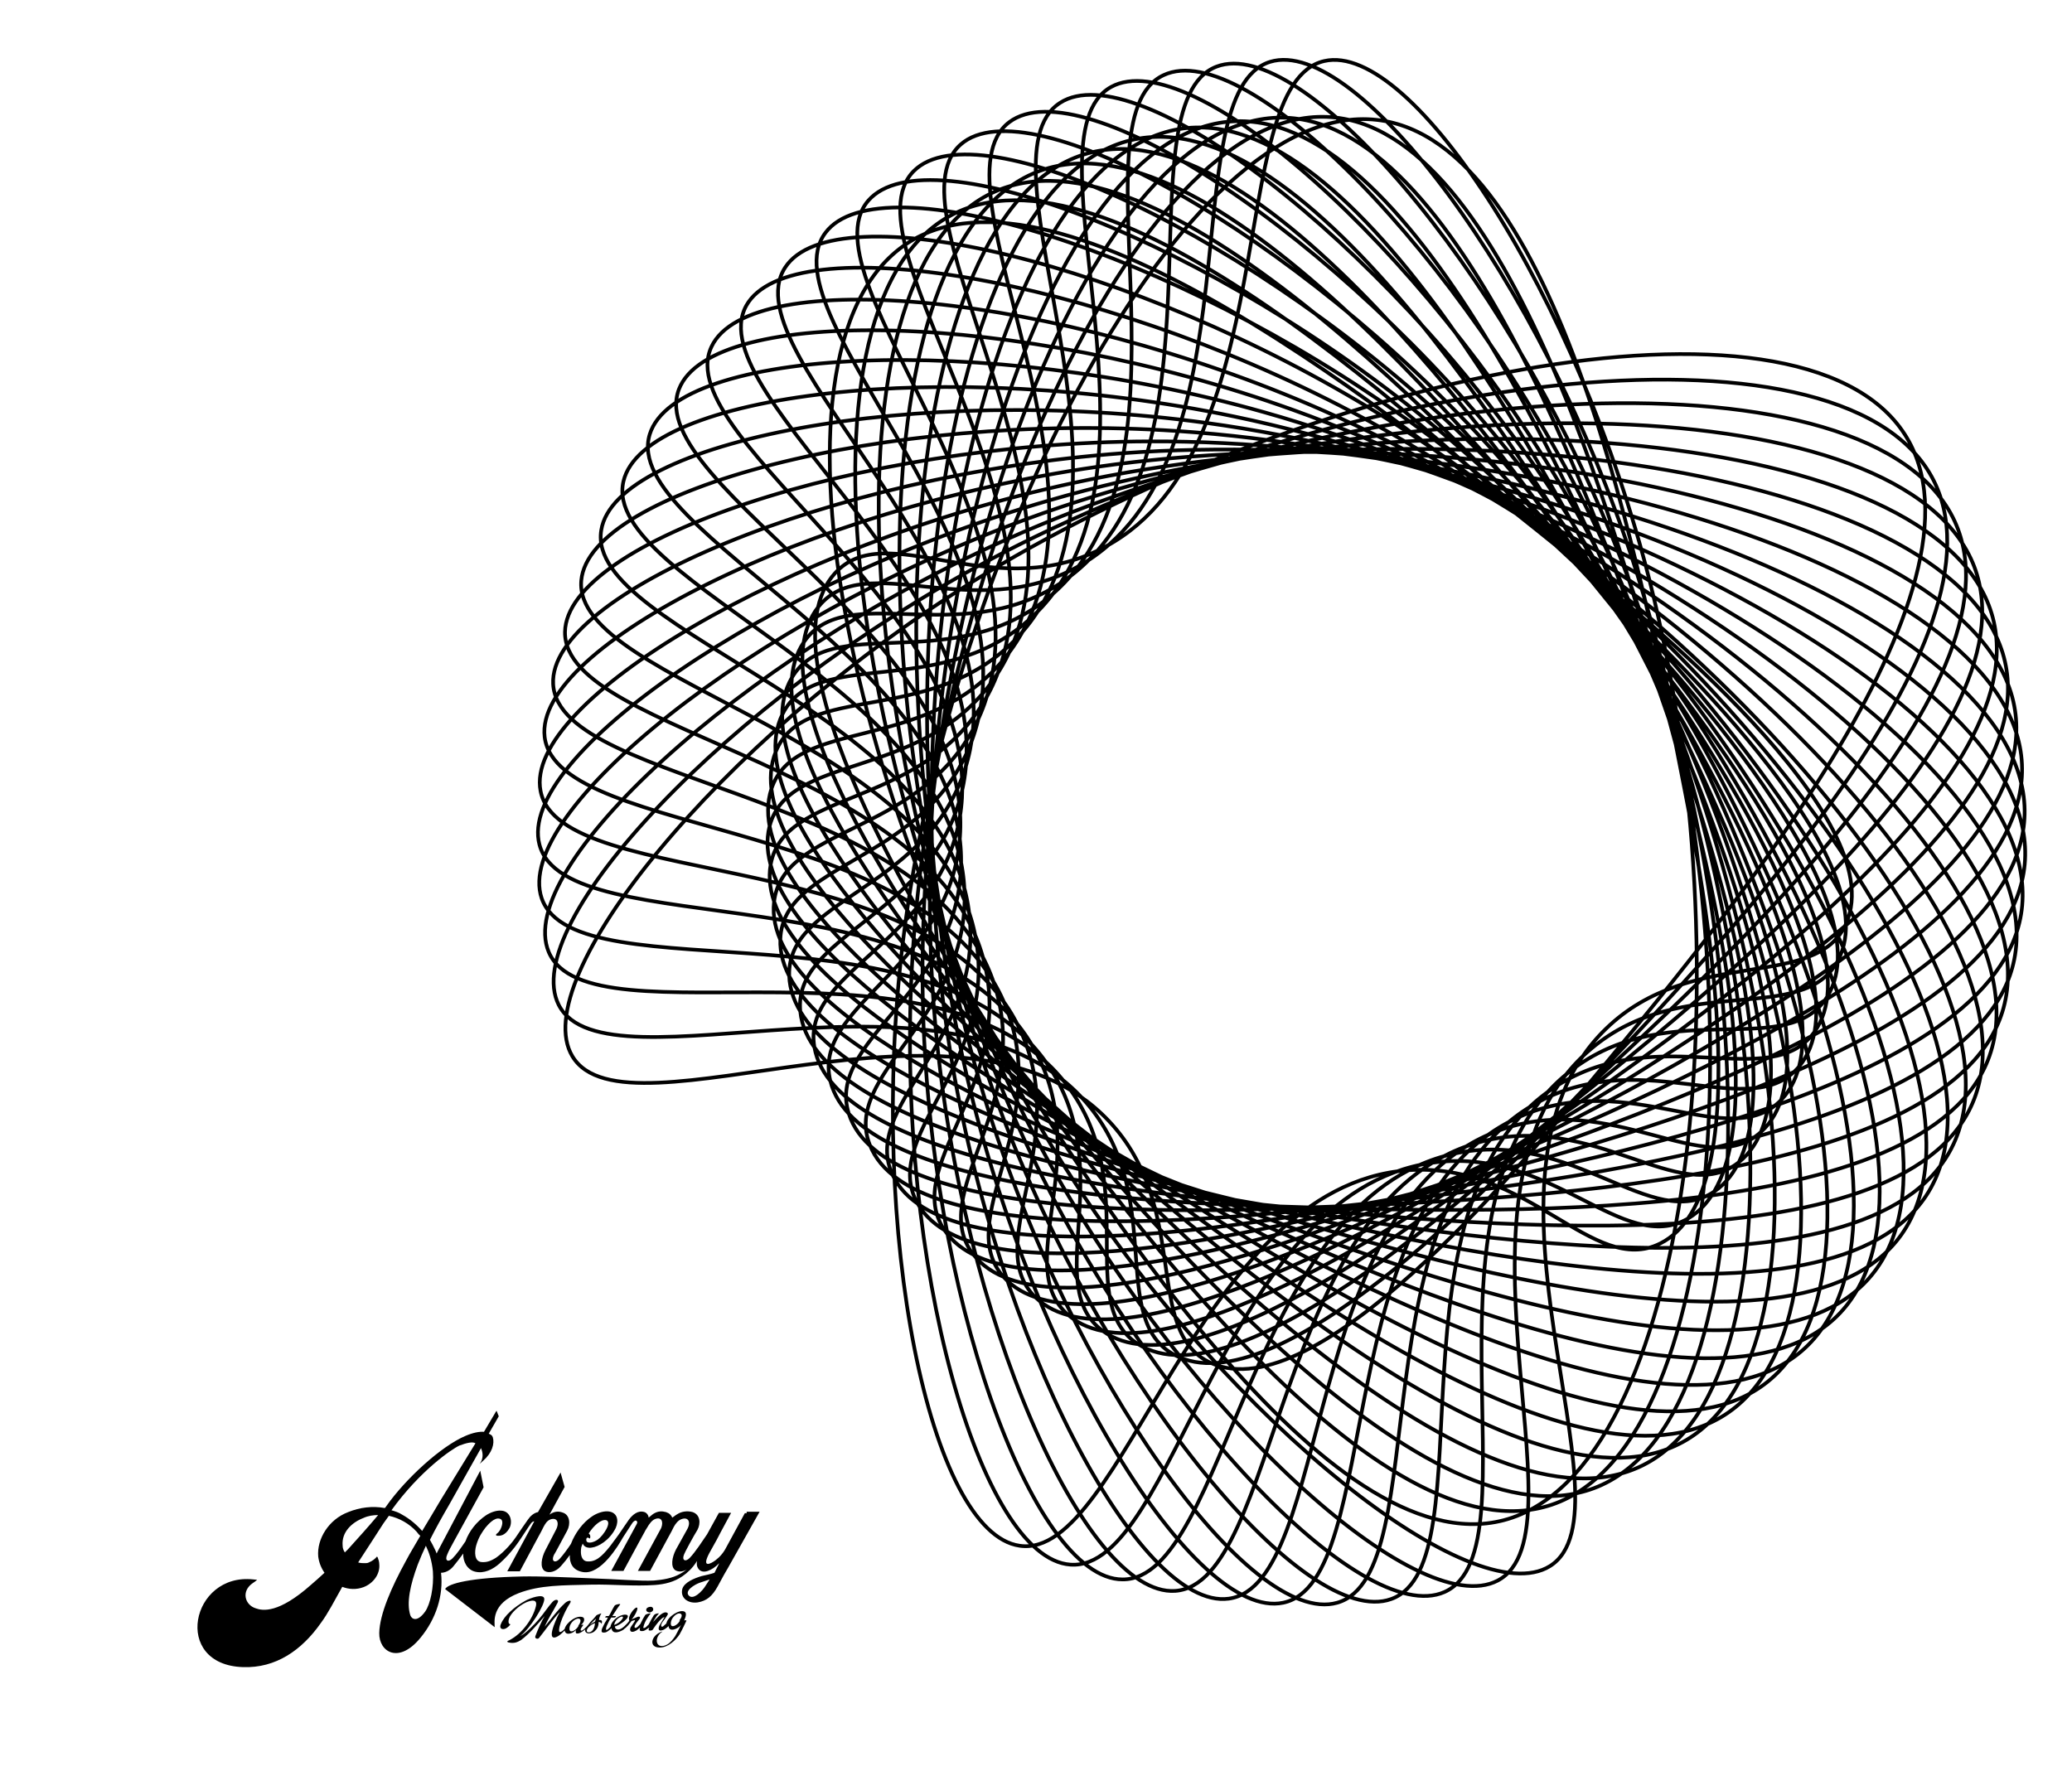 <?xml version="1.0" encoding="utf-8"?>
<!-- Generator: Adobe Illustrator 24.2.1, SVG Export Plug-In . SVG Version: 6.00 Build 0)  -->
<svg version="1.1" id="Layer_1" xmlns="http://www.w3.org/2000/svg" xmlns:xlink="http://www.w3.org/1999/xlink" x="0px" y="0px"
	 width="560px" height="480px" viewBox="0 0 560 480" style="enable-background:new 0 0 560 480;" xml:space="preserve">
<style type="text/css">
	.st0{fill:none;stroke:#000000;stroke-miterlimit:10;}
</style>
<g>
	<path d="M201.3,409l-5,9.2c-0.7,1.4-1.7,2.6-2.9,3.5c-1.3,1-3.9,2.3-1.7-1.9l2-3.6l1.1-2.1l2.8-5.2h-3.3l-3.2,5.8
		c-1.3,1.9-3.1,4.7-4.7,6.4c-1.2,1.2-2.2,0.6-1.5-1c0-0.2,2.7-5.2,3.6-6.6c0.9-1.7,0.8-4.1-1.3-4.8c-1.4-0.4-3-0.2-4.2,0.6
		c-0.4,0.2-1.1,0.8-1.3,0.9l0,0c-0.3-0.7-0.8-1.2-1.7-1.5c-1.1-0.3-2.1-0.3-3.3,0.4c-0.5,0.3-1.1,0.9-1.4,1.1c0-0.6-0.5-1.3-1.1-1.5
		c-1.8-0.6-3.3,0.8-4.2,2c-0.8,1.1-1.7,2.5-2.6,3.8c-0.3,0.4-1.2,1.7-2.5,3.4c-2.3,2.9-4,4.4-6.4,4.1c-1.4-0.3-1.7-2-1.4-3.8
		c0.2-0.6,0.4-1,0.4-1s0.4,1.4,2.4,1.1c1.8-0.2,4.9-2,6.5-5.3c0.9-2,0.5-4.3-2.1-4.5c-1.3-0.1-3,0.5-4.2,1.3
		c-2.6,1.7-4.7,4.6-5.8,7.5c-1,1.5-2.1,3-3.1,4.1c-1.2,1.2-2.3,0.6-1.5-1.1c0.2-0.2,2.6-4.8,3.6-6.6c0.9-1.7,0.8-4.3-1.3-4.9
		c-1.1-0.4-2.3-0.3-3.5,0.6l4.1-7.5l-1.1-3.9l-6.1,10.7c-1.1,0.2-2.1,1.1-2.7,2c-1,1.4-2.3,3.3-3.3,4.8l0,0
		c-0.8,1.2-2.9,3.8-5.3,5.5c-1.7,1.1-2.8,1.3-4,1.2c-1.9-0.2-1.9-2.7-1.4-4.5c0.7-2.4,1.7-3.7,2.5-4.8c0.6-0.7,2.4-2.9,3.9-2.4
		c0.7,0.2,0.8,1,0.5,2c-0.2,0.6-0.5,1.4-1.3,2c-0.4,0.3-0.3,0.6,0.2,0.6s2,0.1,3.2-2.1c0.9-1.7,0.3-4.6-2.3-4.7
		c-1.3-0.1-2.9,0.5-4.1,1.3c-2.5,1.7-4.5,4.2-5.5,7c-1.1,1.6-2.3,3.4-3.5,4.6s-2.2,0.6-1.4-1.1c0.2-0.5,0.4-0.9,0.7-1.5l1.3-2.4
		l7.8-14.2l-0.9-4.5l-11.5,21.8c-0.1,0.2-0.2,0.4-0.3,0.6c-0.1-0.3-0.2-0.6-0.3-0.8c-0.5-1.1-1-2-1.5-2.9c1.6-3.2,3.4-6.4,5.2-9.5
		l8.6-15.3c0.5,1.2,0.6,2.3,0.1,3.5c-0.2,0.3-0.3,0.6-0.5,0.8l1-0.9c2.4-2.1,3.1-4.6,2.6-6.3c-0.2-0.6-0.5-0.7-1.1-1l2.7-4.7
		c-0.2-0.5-0.4-1-0.6-1.5c-0.1,0.1-0.1,0.2-0.2,0.3l-3.2,5.4c-1.2-0.1-2.9,0.2-5,1.1c-6.6,2.8-16.2,11.6-21.4,19
		c-0.1,0.2-0.2,0.3-0.4,0.5c-3.3-0.6-6.7-0.2-9.9,1.1c-5.3,2-8.5,7.3-8.1,12c0.2,1.6,0.8,3.1,1.7,4.4c-1.2,1.1-2.4,2.2-3.7,3.3
		c-8.7,7.7-13,7-14.9,6.3c-2.9-0.9-4-4.6-0.8-6.8c0.6-0.4,0.6-0.4,1.2-0.9l-1-0.1c-16.9-1.9-22.1,23.1-2.8,23.7
		c8.8,0.3,15.8-4.5,21-11.9c2-2.7,3.6-5.9,5.8-9.8c1.8,0.7,3.8,0.8,5.7,0.1c2.7-1,4.6-3.6,4.3-6.3c0-0.5-0.2-1.2-0.4-1.7l-0.2-0.3
		c-0.5,0.6-1.2,1.2-2.2,1.6c-0.3,0.2-0.8,0.2-1.1,0.2c-0.6,0-1.2,0-1.8-0.2c2.3-3.5,4.6-7.1,6.8-10.5c0.5-0.7,1-1.4,1.5-2.1
		c2.8,0.6,5.5,2.1,7.5,4.3c0.3,0.4,0.6,0.8,1,1.1c-1.3,2.3-2.7,4.5-3.9,6.8c-3.9,7.1-7.1,14.4-7.2,19.5s5.3,8.5,11.2,1.2
		c4.1-5,6.2-11.3,5.5-17.5c1,0,2.3-0.5,3.3-1.7s1.9-2.4,2.7-3.5c-0.1,2.2,1.1,4.4,3.2,4.9c2.4,0.6,4.8-0.6,6.6-2.2
		c3.5-3.1,5.5-6.4,5.8-6.8l0,0c0.9-1.3,1.8-2.8,2.6-3.9c0.3-0.5,0.7-0.7,1-0.7l-7.3,13.5h3.4l4.5-8.4l1.3-2.4l0.6-1.2
		c0.5-0.9,0.9-1.6,1.8-2c1.9-0.7,2.6,0.9,1.5,2.9l-2.8,5.4c-1.1,2.1-1.5,4.7-0.2,5.6c1.1,0.7,3,0.3,4.4-1.3c0.9-1,1.7-2,2.4-3
		c-0.1,2.1,0.7,4.1,3.5,4.6c4.9,0.9,9.7-7.3,10.9-9.4c0.8-1.3,1.8-2.7,2.4-3.7c0.3-0.5,0.8-0.9,1.1-0.8c0.4,0.2,0.4,0.5,0.2,0.9
		l-0.7,1.3l-6.2,11.4h3.3l4.6-8.5l1.1-2l0.2-0.4l0.5-0.8c0.5-0.9,1.3-2,2.1-2.3c1.7-0.7,2.4,0.6,1.7,2.4l-6.3,11.6h3.3l4.6-8.5
		l1.2-2.2c0.1-0.2,0.4-0.8,0.6-1.2c0.5-0.9,1.2-1.8,2.1-2.1c1.9-0.7,2.6,0.9,1.5,2.8l-3,5.4c-1.1,2.1-1.5,4.7-0.2,5.6
		c0.8,0.5,2,0.5,3.1-0.2c-0.6,0.5-1.2,0.9-1.8,1.2c-2.1,1.2-4.7,1.6-7.1,1.8c-3.5,0.2-10.2-0.4-16.9-0.6c-7.2-0.3-14-0.6-18.7-0.5
		c-13.9,0.3-20,1.9-20.8,3.4l13.4,10.3c0-1.4-1-6.3,6.5-9.2c5.8-2.2,11.7-2.1,19.8-2.3c5.6-0.1,11.5,0.5,17,0.1
		c2.7-0.2,5.2-0.8,7.5-2.4c1.3-0.9,2.6-2.1,3.7-3.8l0.2-0.3c-0.1,0.5-0.1,1,0,1.4c0.4,1.3,1.5,1.8,2.9,1.3c1.1-0.4,2-1,3.1-2.1
		l-1.3,2.6c-1.1,0.4-2.3,0.6-3.5,0.9c-2,0.6-4.7,1.7-5.2,3.5c-0.6,2.5,1.7,4,4.2,3.6c2.4-0.4,3.9-1.7,5.3-4.2l1.8-3.3l1.1-1.9
		l8.5-15.1h-3.5v0.4H201.3z M158.8,415.6c0.2,0,0.4,0.1,0.5,0.2s0.2,0,0.2-0.1c0.2-0.9-0.4-1.2-0.4-1.2c1.3-2.1,3.4-4,4.8-3.6
		c1.5,0.6-0.8,4.1-2.3,5.2c-1.1,0.8-2.5,1.1-3,0.6C158.3,416.2,158.5,415.6,158.8,415.6z M94.1,418.7c-0.3,0.3-0.6,0.6-0.9,0.9
		c-0.4-0.6-0.6-1.2-0.6-1.9c-0.3-3.6,2.5-6.2,5.6-7.4c1.3-0.6,2.7-0.8,4-0.8C99.8,412.4,96.8,415.7,94.1,418.7z M108.7,409.4
		c-0.9-0.6-1.9-0.9-2.9-1.2c7.8-10.8,16.4-16.6,18.4-17.5c1.9-0.7,3.5-1.1,4.3-0.6l-9.5,15.5c-1.6,2.7-3.2,5.4-4.9,8.2
		C112.5,412,110.7,410.5,108.7,409.4z M114.9,435.6c-2.1,2.9-3.6,2.1-4,1c-1.1-3.4,0-8.3,2-13.7c0.7-1.8,1.4-3.4,2.2-5.1
		c0.9,1.9,1.6,4,1.9,6.9C117.3,429,116.3,433.6,114.9,435.6z M190.7,428.6c-0.9,1.5-3.3,3.9-4.5,2.7c-1.3-1.3,1.5-3,2.9-3.5
		c1.5-0.5,2.7-0.9,2.7-0.9L190.7,428.6z"/>
	<path d="M162.5,438.9L162.5,438.9L162.5,438.9c0.3-0.3,0.4-1.2-0.6-1c0-0.5,0.2-1,0.4-1.4c0-0.1,0.1-0.2,0.2-0.3
		c0-0.1,0-0.1-0.1-0.1c-0.3,0.1-1.1,0.4-1.2,0.5c-0.3,0.4-0.9,1.1-1.7,1.9c-0.4,0.5-0.8,1.1-1.4,1.6c-0.4,0.4-0.9,0.8-1.1,0.6
		c-0.2-0.2,0-0.6,0.6-1.4c0.2-0.2-0.3-0.2-0.6-0.1c0.9-0.6,1.2-1.8,0.5-2.1c-0.8-0.3-1.9,0-2.9,0.7c-0.9,0.6-1.8,1.6-2,2.5l0,0
		c-0.4,0.4-1.6,1.5-1.5,0.2c0.2-2.4,2.4-6.4,2.8-6.9c1-1.5-0.5-0.9-1.1-0.4c-2.1,1.9-4.1,4.7-5.6,6.5c1-2.3,2.3-4.2,3.5-6.5
		c0.5-0.9-0.6-1.1-1.4-0.2c-1.1,1.2-2.4,3.2-3.7,4.7c-1,1.2-3.7,4-5,4.5c2.5-1.8,6.7-8.4,6.5-10.1c-0.2-1.5-3.9-0.1-5,0.5
		c-3.1,1.7-5.8,4.1-6.7,6.3c-0.7,1.5,0.7,1.8,1.7,1c0.3-0.2,0.6-0.5,0.9-0.9c-0.4,0.1-0.8-0.4-0.4-1.6c0.5-1.4,2.6-3.4,4.6-4.3
		c1.4-0.6,3.2-1,2.6,1.2c-0.8,3.2-3.7,7.3-7.1,9c-0.1,0.1-0.3,0.1-0.4,0.2c-0.3,0.1-0.2,0.3,0,0.4c1.6,0.4,2.5,0,3.5-0.6
		c2.3-1.7,4.6-4.4,6.4-6.5c-0.8,1.3-1.9,3.8-2.5,5.4c-0.3,0.8,0.8,0.9,1,0.5c1-1.2,4-5.4,5.6-7c-0.2,0.3-3.7,7.2-1.4,6.9
		c0.8-0.1,1.9-1,2.7-1.9c0.2,1.1,1.2,1,2.1,0.6c0.4-0.2,0.7-0.5,1-0.7c-0.2,0.5-0.1,0.9,0.2,0.9c0.6,0.1,1.2-0.3,1.9-0.8
		c0.1-0.1,0.2-0.2,0.4-0.3c-0.2,0.6,0.2,1,0.8,1.1c0.6,0,1.4-0.2,1.8-0.7c0.7-0.6,1-1.4,1-2.4C162.2,438.4,162.5,438.6,162.5,438.9z
		 M156.4,439.4c-0.2,0.3-0.3,0.5-0.5,0.7c-0.5,0.6-2,1.5-2,0.1c0-1.3,1.2-2.5,2.2-2.7c0.7-0.1,1.3,0.4,0.2,1.9
		C156.3,439.5,156.3,439.5,156.4,439.4z M159,441.2c-0.5,0-0.7-0.7,0.3-1.6c0.4-0.4,1.2-0.8,1.5-0.9
		C160.7,440.7,159.6,441.3,159,441.2z M160.8,438.3c-0.6,0.3-1,0.6-1.4,0.9c0.6-0.7,1.2-1.3,1.7-1.7
		C161,437.7,160.9,438,160.8,438.3z"/>
	<path d="M176.3,435.5c0.5-0.4,0.2-1.2-0.4-1.2c-0.4,0-0.7,0.1-1,0.3c-0.5,0.5-0.2,1.1,0.5,1.2C175.5,435.9,176,435.8,176.3,435.5z"
		/>
	<path d="M178.4,440.8C178.5,440.8,178.4,440.8,178.4,440.8L178.4,440.8z"/>
	<path d="M185,435.6c-1.4-0.7-4.6,1.4-4.9,3.2c-0.3,0.3-0.7,0.6-0.9,0.8c-0.3,0.2-0.6,0-0.5-0.4c0.1-0.5,0.5-1,0.9-1.5
		c0.4-0.6,0.8-1.1,0.9-1.4c0.1-0.3-0.3-0.5-0.6-0.5c-1.1,0-2.5,1.7-3.4,2.6l0,0c0.2-0.4,0.4-0.7,0.6-1c0.2-0.4,0.5-0.8,0.9-1.2
		c0.1-0.1,0-0.2-0.2-0.1c-0.4,0-0.9,0.2-1.1,0.5c-0.5,0.8-1,1.7-1.4,2.5c-0.4,0.4-0.9,0.9-1.1,0.9c-0.3,0.1-0.4,0-0.3-0.3
		c0.2-0.8,0.6-1.7,1.1-2.4c0.3-0.5,0.6-0.9,0.8-1.1c0.3-0.3-1.1,0-1.4,0.3c-0.1,0.2-0.6,0.9-0.9,1.6c-0.1,0.2-0.3,0.5-0.4,0.8
		c-0.3,0.3-0.7,0.8-0.9,0.9c-0.5,0.4-0.9,0.2-0.6-0.5c0.4-0.8,0.9-1.2,1.3-1.8c0.3-0.5-0.2-0.7-0.8-0.4c-0.5,0.2-1.1,0.5-1.4,0.6
		c0.8-0.8,2-3.1,1.4-3.2s-2.6,2.5-2,3.5c-0.1,0.2-0.3,0.5-0.6,0.8c-0.8,0.9-2.2,2.2-3.1,1.4c-0.1-0.1-0.2-0.3-0.2-0.6
		c0.6-0.1,1.8-0.8,2.6-1.5c1.8-1.5,0.6-2.1-1.1-1.4c-1.5,0.6-2.6,2-2.7,3c-0.4,0.4-0.8,0.8-0.9,0.8c-0.3,0.1-0.4,0-0.3-0.3
		c0-0.4,0.3-1,0.6-1.6c0.2-0.5,0.5-0.9,0.8-1.4c0.3,0,0.6,0,0.9,0c0.2,0,0.5-0.4,0.3-0.4c-0.3,0-0.6,0-0.9,0
		c0.4-0.6,0.8-1.2,1.1-1.7s0.7-1,1-1.4c0.3-0.3-1.2-0.1-1.5,0.3c-0.3,0.5-0.6,1-1.2,2.2c-0.1,0.2-0.2,0.4-0.4,0.6
		c-0.3,0-0.4,0-0.6,0c-0.2,0-0.5,0.4-0.2,0.4c0.2,0,0.4,0,0.6,0c-0.2,0.5-0.5,0.9-0.8,1.4c-0.2,0.5-0.5,0.9-0.7,1.4
		c-0.1,0.2-0.2,0.5-0.2,0.7c-0.1,0.7,0.6,0.6,1.1,0.5c0.4-0.1,1-0.6,1.6-1.1c0,0.1,0,0.1,0,0.2c0.4,1.5,2.1,0.8,3,0.3
		c0.2-0.1,0.3-0.2,0.5-0.4c0.5-0.3,0.8-0.8,1-0.9c0.3-0.5,0.7-0.8,0.9-1.2c0.2,0.1,1.1-0.5,0.9,0c-0.1,0.2-0.5,0.8-1,1.5
		c-0.6,0.8-0.4,2.1,1.4,1.1c0.3-0.2,0.6-0.5,1-0.8c0,0.2-0.1,0.3-0.1,0.4c-0.1,0.7,0.6,0.6,1.1,0.5c0.3-0.1,0.9-0.5,1.5-0.9
		c-0.1,0.2-0.2,0.5-0.2,0.6c-0.1,0.3,0.9,0.3,1.1,0c0.9-1.4,2.3-3.2,3.1-3.4h0.1c-0.2,0.3-0.5,0.8-0.8,1.3c-0.2,0.3-0.4,0.7-0.6,1
		c-0.2,0.5-0.3,1,0,1.2c0.2,0.2,0.5,0.1,0.9,0s1.1-0.6,1.6-1.1c0.1,1.8,2.5,0.8,3.4-0.3c-0.3,0.4-0.8,1.6-1.6,3
		c-0.6,0.9-1.3,1.8-2.2,2.3c-2.7,1.4-3.6-1.1-2-2.9c0.2-0.2,0.4-0.4,0.6-0.5c0,0,0.1,0,0.1-0.1h-0.1c-3,1-3.7,4.4-0.5,4.3
		c2.1,0,4.3-2,5.3-3.6c0.9-1.6,1.5-3,1.8-3.6c0.1-0.2-0.3-0.2-0.6-0.1C185.3,437.1,185.7,436,185,435.6z M167.6,437.1
		c0.8-0.4,1,0,0.5,0.6c-0.3,0.5-1.2,1.2-2.1,1.5C166.1,438.4,166.7,437.5,167.6,437.1z M183.8,438c-0.2,0.3-0.3,0.5-0.5,0.7
		c-0.5,0.6-2,1.5-2,0.1c0-1.3,1.2-2.5,2.1-2.7c0.7-0.1,1.4,0.4,0.2,1.9C183.7,438,183.7,438,183.8,438z"/>
</g>
<g>
	<path class="st0" d="M434,278.1c23.4-22.8,56.9-9.9,65-28.6c12.4-28.6-55.1-83.1-74.2-98.6C378,113.1,286,38.7,245,65.9
		c-43.7,29.1-13.4,163.4,44.9,252.8c43.3,66.4,108.3,117.5,129,104.6C442.8,408.3,393,317.9,434,278.1z M430,283.5
		c24.9-21.1,57.4-5.9,66.8-24c14.4-27.6-49.1-86.7-67.1-103.5C385.7,115,299,34.3,256.3,58.6c-45.6,25.9-24.8,162.1,27.1,255.3
		c38.6,69.3,99.8,124.7,121.4,113.3C429.7,414.1,386.3,320.3,430,283.5z M425.6,288.6c26.4-19.3,57.7-1.9,68.3-19.3
		c16.3-26.6-43-90-59.7-107.9C393.2,117.4,312.4,30.9,268,52.2c-47.3,22.7-36,159.9,9.2,256.6c33.6,71.8,90.9,131.4,113.2,121.5
		C416.3,418.8,379.5,322.3,425.6,288.6z M420.9,293.4c27.6-17.4,57.7,2.1,69.5-14.5c18.1-25.4-36.6-92.7-52.1-111.8
		C400.5,120.4,325.9,28.4,280.2,46.5c-48.8,19.3-47.1,157-8.7,256.6c28.6,74,81.5,137.4,104.5,129.1
		C402.5,422.7,372.6,323.8,420.9,293.4z M415.9,297.8c28.8-15.4,57.4,6.1,70.4-9.6c19.8-24-30-95.1-44.1-115.2
		C407.6,123.8,339.6,26.9,292.8,41.8c-50,15.9-57.9,153.4-26.6,255.3c23.3,75.8,71.7,142.8,95.2,136.1
		C388.5,425.5,365.6,324.8,415.9,297.8z M410.6,301.9c29.8-13.4,56.8,10.1,70.9-4.7c21.4-22.6-23.3-96.9-36-118
		c-31-51.5-92.1-152.9-139.9-141.3c-51,12.3-68.5,149-44.3,252.9c18,77.2,61.6,147.4,85.5,142.4
		C374.4,427.4,358.5,325.3,410.6,301.9z M405,305.6c30.7-11.3,56,14.1,71,0.3c23-21-16.5-98.3-27.7-120.2
		c-27.3-53.5-81.2-159-129.7-150.8c-51.8,8.8-78.7,143.8-61.8,249.2c12.6,78.3,51.1,151.3,75.3,148
		C360.1,428.3,351.4,325.4,405,305.6z M399.2,308.9c31.4-9.1,54.9,17.9,70.8,5.2c24.4-19.4-9.6-99.2-19.2-121.8
		C427.3,137,380.9,28.1,331.9,32.9c-52.2,5.1-88.6,138-79.1,244.2c7.1,79,40.4,154.5,64.8,152.9
		C345.8,428.1,344.3,324.9,399.2,308.9z M393.1,311.8c31.9-6.9,53.5,21.7,70.3,10.2c25.7-17.6-2.7-99.6-10.7-122.9
		c-19.6-56.8-58.3-168.7-107.4-167.3c-52.5,1.5-98,131.5-95.9,238.1c1.5,79.3,29.6,157,54,157C331.6,427,337.3,323.9,393.1,311.8z
		 M386.9,314.3c32.3-4.7,51.8,25.4,69.4,15c26.8-15.8,4.3-99.6-2.1-123.3c-15.6-58-46.4-172.4-95.5-174.4
		c-52.4-2.2-106.9,124.3-112.3,230.9c-4,79.2,18.5,158.7,42.9,160.4C317.5,424.9,330.3,322.5,386.9,314.3z M380.5,316.3
		c32.6-2.4,50,28.9,68.2,19.8c27.9-13.9,11.2-99,6.5-123.2C443.7,154,421,37.8,372.1,32.4C320,26.5,256.8,148.9,244,254.8
		c-9.5,78.7,7.4,159.6,31.6,163C303.5,421.9,323.5,320.5,380.5,316.3z M299.7,303c22.4,23.8,9,57,27.6,65.4
		c28.4,12.9,84-53.7,99.7-72.6c38.5-46.1,114.4-137,87.8-178.4c-28.4-44.2-163.2-16-253.5,40.8c-67.1,42.2-119.2,106.4-106.6,127.3
		C169.3,309.8,260.5,261.4,299.7,303z M294.4,299c20.7,25.3,5,57.5,23,67.2c27.4,14.8,87.5-47.7,104.6-65.5
		c41.6-43.3,123.7-128.7,100.1-171.8c-25.2-46-161.7-27.4-255.7,23C196.4,189.4,140,249.8,151,271.6
		C163.8,296.7,258.2,254.8,294.4,299z M289.4,294.7c18.9,26.7,1,57.7,18.2,68.6c26.3,16.7,90.6-41.5,108.9-58
		C461,265,548.8,185.6,528.3,140.9c-21.9-47.7-159.4-38.6-256.7,5.1c-72.3,32.5-132.8,88.7-123.3,111.3
		C159.3,283.3,256.3,248,289.4,294.7z M284.6,290c17,27.9-3,57.6,13.4,69.7c25.1,18.5,93.3-35.1,112.6-50.3
		c47.3-37.1,140.4-110.2,123-156.2c-18.6-49.1-156.3-49.6-256.4-12.8c-74.4,27.4-138.7,79.3-130.8,102.4
		C155.7,269.5,255,241.2,284.6,290z M280.3,285c15,29-7,57.3,8.5,70.5c23.7,20.2,95.5-28.5,115.9-42.3
		c49.7-33.7,147.7-100.2,133.6-147.3c-15.1-50.3-152.4-60.4-254.9-30.6c-76.2,22.1-143.9,69.4-137.6,93
		C153,255.6,254.1,234.2,280.3,285z M276.3,279.7c12.9,30-11,56.7,3.5,70.9c22.3,21.8,97.3-21.8,118.5-34.1
		c52-30.2,154.4-89.6,143.6-137.6c-11.5-51.2-147.9-70.9-252.1-48.3c-77.5,16.7-148.4,59.2-143.7,83.2
		C151.4,241.5,253.7,227.2,276.3,279.7z M272.6,274.1c10.8,30.8-14.9,55.8-1.4,71c20.7,23.3,98.6-14.9,120.6-25.8
		c53.9-26.5,160.2-78.6,152.8-127.3c-7.9-51.9-142.6-81-248.2-65.8c-78.5,11.3-152.1,48.7-149.2,73
		C150.7,227.3,253.7,220.2,272.6,274.1z M269.4,268.3c8.6,31.5-18.8,54.6-6.4,70.7c19,24.7,99.4-8,122.1-17.3
		c55.7-22.6,165.3-67.3,161.3-116.3c-4.3-52.3-136.6-90.7-243-82.9c-79.1,5.8-155.2,38-153.9,62.4
		C151,213.1,254.3,213.2,269.4,268.3z M266.5,262.3c6.4,32-22.6,53.1-11.3,70.1c17.2,25.9,99.7-1.1,123-8.7
		c57.1-18.7,169.6-55.6,169-104.7c-0.6-52.5-129.9-100.1-236.6-99.7c-79.3,0.3-157.4,27-157.9,51.5
		C152.3,199,255.4,206.3,266.5,262.3z M264.1,256.1c4.1,32.4-26.2,51.4-16.1,69.2c15.4,27.1,99.5,5.9,123.4-0.1
		c58.3-14.7,173.1-43.6,175.9-92.7c3-52.4-122.6-108.9-229.1-116c-79.1-5.3-158.9,16-161.1,40.4
		C154.6,184.9,256.9,199.4,264.1,256.1z M262.2,249.8c1.9,32.6-29.7,49.5-20.9,67.9c13.5,28.1,98.9,12.8,123.1,8.5
		c59.2-10.6,175.7-31.4,182-80.2c6.7-52.1-114.7-117.2-220.4-131.7c-78.6-10.8-159.7,4.9-163.5,29
		C157.9,171.1,258.9,192.7,262.2,249.8z M260.7,243.3c-0.4,32.7-33.1,47.3-25.6,66.2c11.5,29,97.7,19.7,122.2,17.1
		c59.7-6.4,177.5-19.1,187.1-67.3c10.3-51.5-106.3-124.9-210.7-146.7C256,96.3,174,106.3,168.5,130.1
		C162.1,157.6,261.4,186.2,260.7,243.3z M259.6,236.7c-2.7,32.6-36.3,44.9-30.2,64.3c9.4,29.7,96.1,26.5,120.7,25.5
		c60.1-2.2,178.4-6.7,191.4-54.1c13.9-50.6-97.3-132-199.9-161c-76.3-21.6-158.8-17.4-166,6C167.3,144.3,264.3,179.8,259.6,236.7z
		 M259,230.1c-4.9,32.3-39.4,42.2-34.6,62c7.3,30.3,94,33.1,118.6,33.9c60.1,2,178.4,5.8,194.7-40.6
		c17.4-49.5-87.8-138.4-188.2-174.6c-74.6-26.9-157.2-28.4-166-5.6C173.4,131.5,267.7,173.6,259,230.1z M258.9,223.5
		c-7.2,31.9-42.2,39.4-38.8,59.5c5.2,30.7,91.5,39.6,116,42.1c59.8,6.1,177.6,18.2,197-26.9c20.8-48.2-78-144.2-175.6-187.3
		c-72.6-32-154.8-39.3-165.2-17.2C180.3,119.1,271.4,167.7,258.9,223.5z M259.2,216.8c-9.4,31.3-44.9,36.3-42.9,56.6
		c3,31,88.5,45.9,112.7,50.1c59.2,10.3,175.9,30.6,198.4-13.1c24.1-46.6-67.7-149.3-162.1-199.1c-70.1-37-151.7-50-163.6-28.7
		C188.1,107.3,275.6,162.1,259.2,216.8z M260,210.2c-11.5,30.6-47.3,33.1-46.7,53.5c0.9,31.1,85.1,51.9,109,57.8
		c58.3,14.4,173.3,42.8,198.9,0.7c27.3-44.8-57.1-153.7-147.8-209.9c-67.4-41.8-147.9-60.5-161.2-40C196.7,96,280.2,156.8,260,210.2
		z M261.2,203.7c-13.7,29.7-49.5,29.7-50.3,50.1c-1.3,31.1,81.3,57.7,104.7,65.3c57.2,18.4,169.9,54.7,198.3,14.6
		c30.3-42.8-46.3-157.3-132.8-219.7c-64.3-46.4-143.3-70.7-158-51.1C206.1,85.3,285.1,151.8,261.2,203.7z M262.9,197.3
		c-15.7,28.6-51.4,26.2-53.7,46.5c-3.5,31,77,63.3,99.9,72.4c55.8,22.4,165.7,66.5,196.8,28.4c33.3-40.6-35.2-160.1-117.1-228.4
		c-60.9-50.8-138-80.5-154.1-62C216.2,75.3,290.4,147.1,262.9,197.3z M265.1,191c-17.7,27.5-53.1,22.6-56.8,42.6
		c-5.6,30.6,72.4,68.5,94.6,79.2c54.1,26.2,160.6,77.9,194.4,42.1c36-38.2-23.9-162.2-100.9-236.1c-57.2-54.9-132-89.9-149.4-72.6
		C227,66.1,296,142.9,265.1,191z M267.7,184.8c-19.5,26.2-54.6,18.8-59.7,38.5c-7.8,30.2,67.5,73.4,88.8,85.6
		c52.1,29.9,154.8,88.9,191,55.5c38.6-35.6-12.6-163.5-84.2-242.5c-53.3-58.8-125.5-98.9-143.9-82.9
		C238.3,57.6,301.8,139,267.7,184.8z M270.7,178.9c-21.3,24.8-55.8,14.9-62.2,34.3c-9.8,29.6,62.2,77.9,82.6,91.6
		c49.9,33.5,148.2,99.5,186.6,68.7c41-32.8-1.1-164-67.1-247.8C361.6,63.4,292.4,18.3,272.8,33C250.3,49.9,307.9,135.6,270.7,178.9z
		 M274.1,173.2c-23,23.2-56.7,11-64.4,29.9c-11.9,28.8,56.6,82,76,97.1c47.4,36.9,140.9,109.6,181.4,81.6
		c43.2-29.9,10.3-163.6-49.6-251.9c-44.6-65.6-110.5-115.4-131-102.1C262.7,43.1,314.3,132.6,274.1,173.2z M277.9,167.7
		c-24.5,21.6-57.3,7-66.4,25.3c-13.9,27.9,50.8,85.8,69.1,102.2c44.8,40.1,132.9,119.1,175.2,94c45.1-26.8,21.7-162.5-32-254.7
		C384,66,321.7,11.7,300.3,23.5C275.6,37.2,320.8,130,277.9,167.7z M282,162.6c-26,19.8-57.7,3-68,20.6
		c-15.8,26.9,44.7,89.1,61.8,106.8c41.8,43.1,124.3,128.1,168.3,106c46.9-23.6,33-160.6-14.1-256.3C395,68.4,336.7,9.9,314.5,20.3
		C288.9,32.2,327.5,127.9,282,162.6z M286.5,157.7c-27.3,17.9-57.7-1-69.2,15.8c-17.6,25.7,38.3,92,54.2,110.8
		c38.7,45.9,115.1,136.5,160.4,117.5c48.4-20.3,44.1-157.9,3.8-256.7C405.8,71.7,351.7,9.3,328.8,18
		C302.5,28.1,334.3,126.3,286.5,157.7z M291.4,153.1c-28.5,16-57.5-5-70.2,10.9c-19.4,24.4,31.8,94.5,46.3,114.3
		c35.4,48.5,105.3,144.2,151.9,128.4c49.7-16.8,55-154.4,21.7-255.8C416.4,75.7,366.7,9.6,343.3,16.7
		C316.4,25,341.2,125.2,291.4,153.1z M296.5,148.9c-29.5,14-57-9-70.8,6c-21,23,25.1,96.5,38.2,117.3c32,50.9,95,151.1,142.5,138.7
		c50.8-13.3,65.7-150.2,39.5-253.7C426.6,80.4,381.7,11,357.9,16.5C330.4,22.8,348.2,124.5,296.5,148.9z"/>
</g>
</svg>
